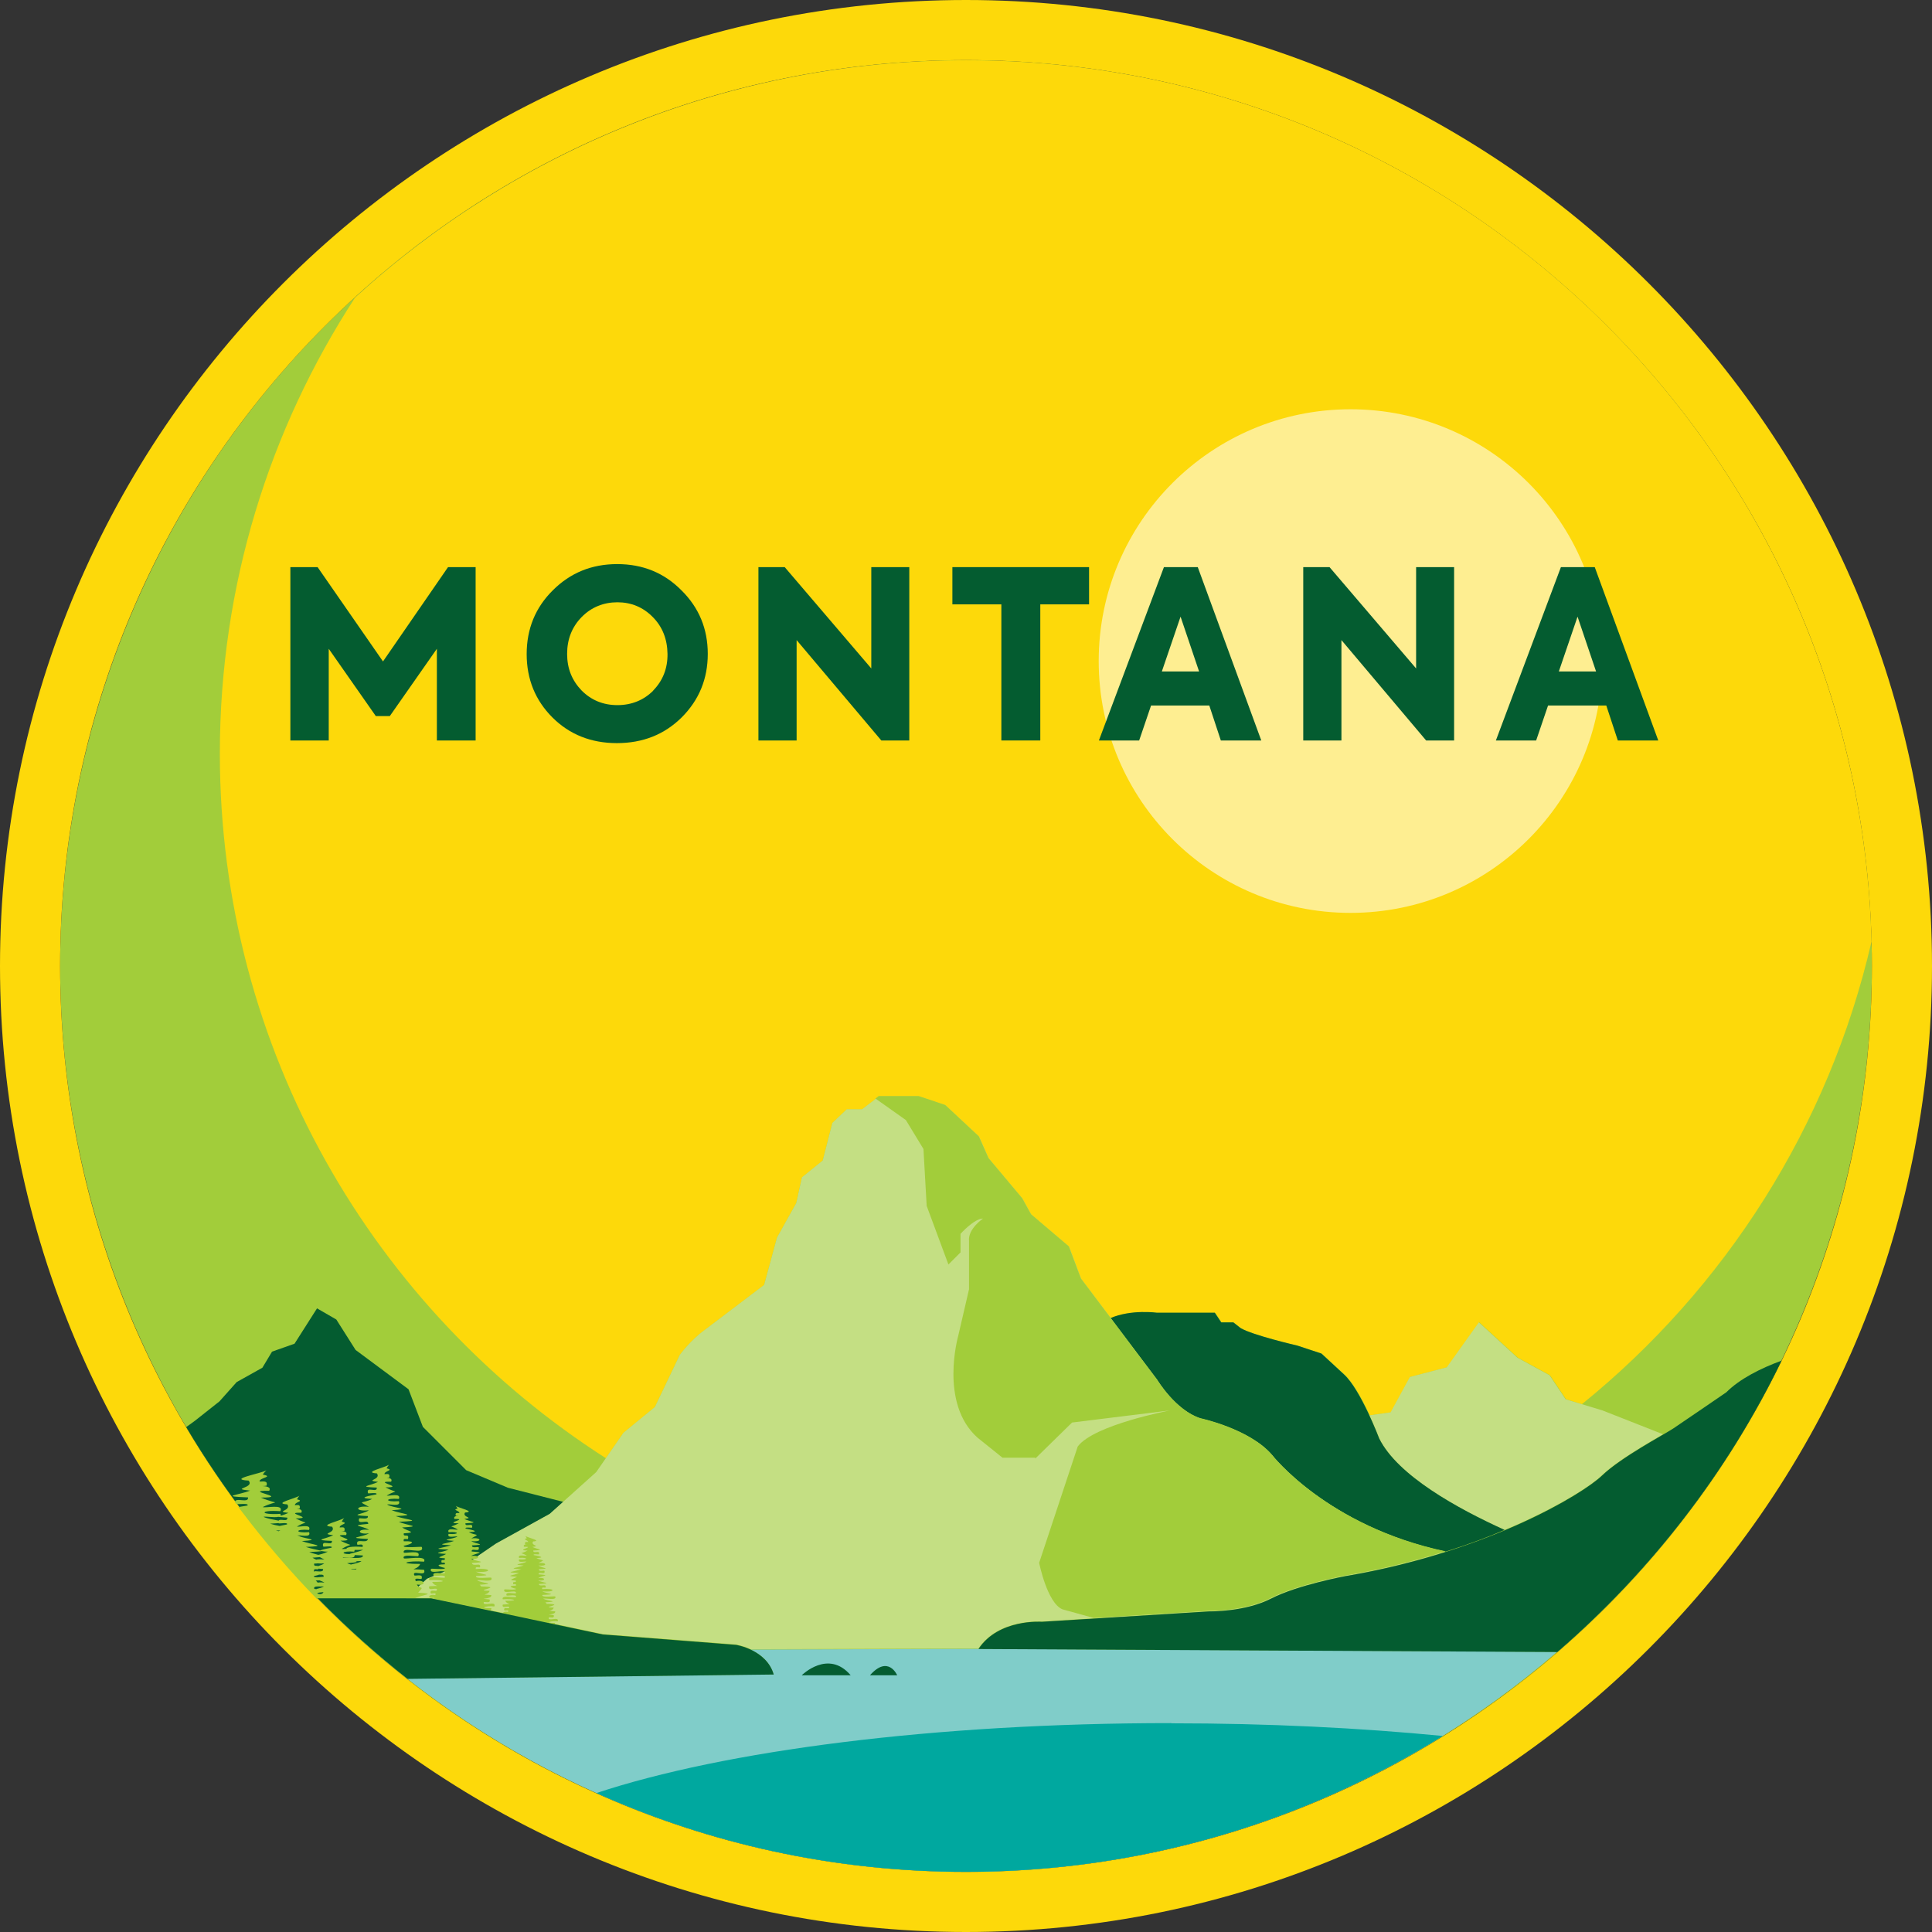 <?xml version="1.0" encoding="UTF-8"?>
<svg id="Layer_2" data-name="Layer 2" xmlns="http://www.w3.org/2000/svg" viewBox="0 0 102.2 102.2">
  <rect x="0" y="0" width="102.2" height="102.2" fill="#333333" stroke="none"/>
  <defs>
    <style>
      .cls-1 {
        fill: #fdd90a;
      }

      .cls-1, .cls-2, .cls-3, .cls-4, .cls-5, .cls-6, .cls-7 {
        stroke-width: 0px;
      }

      .cls-2 {
        fill: #80cdc9;
      }

      .cls-3 {
        fill: #a2cd3a;
      }

      .cls-4 {
        fill: #c4df83;
      }

      .cls-5 {
        fill: #00a89f;
      }

      .cls-6 {
        fill: #feee91;
      }

      .cls-7 {
        fill: #045c30;
      }
    </style>
  </defs>
  <g id="Layer_2-2" data-name="Layer 2">
    <g>
      <g>
        <circle class="cls-3" cx="51.1" cy="51.1" r="47.92"/>
        <path class="cls-1" d="M32.05,77.14l.93-1.34,1.66-1.36,1.32-2.76s.55-.76,1.32-1.32l3.14-2.38.68-2.5,1.02-1.83.3-1.36,1.1-.89.51-1.99.76-.72h.81l.89-.68h2.12l1.4.47,1.78,1.66.51,1.15,1.78,2.12.47.85,2,1.7.64,1.7,1.57,2.08c1.1-.49,2.47-.29,2.47-.29h3.06l.34.51h.64l.38.3c.64.38,3.01.93,3.01.93l1.27.42,1.19,1.1c.48.43.98,1.38,1.34,2.16,0,0,0,0,0,0l1.12-.16,1.02-1.87,1.95-.51,1.7-2.38,2.04,1.87,1.7.93.85,1.27.84.26c7.56-6.12,13.06-14.67,15.32-24.47-.69-25.86-21.85-46.62-47.88-46.62-12.46,0-23.81,4.76-32.34,12.56-4.52,6.94-7.15,15.21-7.15,24.11,0,15.67,8.15,29.43,20.44,37.29Z"/>
        <path class="cls-1" d="M51.1,3.18c26.46,0,47.92,21.45,47.92,47.92s-21.45,47.92-47.92,47.92S3.18,77.56,3.18,51.1,24.64,3.18,51.1,3.18M51.1,0C22.92,0,0,22.92,0,51.1s22.92,51.1,51.1,51.1,51.1-22.92,51.1-51.1S79.27,0,51.1,0h0Z"/>
        <circle class="cls-6" cx="71.44" cy="34.97" r="13.32"/>
        <path class="cls-7" d="M16.81,84.55h4.67l1.11-1.02,2.29-.93,1.36-.93,2.84-1.57.73-.65-2.94-.75-2.21-.93-2.29-2.29-.76-1.99-2.8-2.08-1.02-1.61-1.02-.59-1.19,1.87-1.19.42-.51.85-1.36.76-.91,1.02-1.29,1.02s-.2.15-.47.34c1.96,3.3,4.3,6.35,6.96,9.08Z"/>
        <path class="cls-4" d="M79.6,80.93c2.76-1.16,4.57-2.34,5.13-2.88.8-.77,2.36-1.66,3.24-2.18l-3.2-1.26-1.95-.59-.85-1.27-1.7-.93-2.04-1.87-1.7,2.38-1.95.51-1.02,1.87-1.12.16c.31.68.53,1.24.53,1.24.98,1.96,4.13,3.7,6.63,4.83Z"/>
        <path class="cls-7" d="M63.5,75.04s2.59.55,3.78,1.93c0,0,2.92,3.77,9.18,5.11,1.15-.36,2.2-.75,3.13-1.15-2.49-1.13-5.65-2.87-6.63-4.83,0,0-.98-2.59-1.87-3.4l-1.19-1.1-1.27-.42s-2.38-.55-3.01-.93l-.38-.3h-.64l-.34-.51h-3.06s-1.37-.19-2.47.29l2.47,3.27s.98,1.61,2.29,2.04Z"/>
        <path class="cls-4" d="M51.75,87.22c1.06-1.61,3.35-1.44,3.35-1.44l8.87-.55s1.87.04,3.27-.68c1.4-.72,3.95-1.19,3.95-1.19,1.93-.33,3.7-.78,5.28-1.28-6.26-1.33-9.18-5.11-9.18-5.11-1.19-1.38-3.78-1.93-3.78-1.93-1.32-.42-2.29-2.04-2.29-2.04l-4.03-5.35-.64-1.7-2-1.7-.47-.85-1.78-2.12-.51-1.15-1.78-1.66-1.4-.47h-2.12l-.89.68h-.81l-.76.72-.51,1.99-1.1.89-.3,1.36-1.02,1.83-.68,2.5-3.14,2.38c-.76.55-1.32,1.32-1.32,1.32l-1.32,2.76-1.66,1.36-1.44,2.08-2.46,2.21-2.84,1.57-1.36.93-2.29.93-1.11,1.02h1.32l3.65.76,5.43,1.15,7.05.55s.36.06.78.25l12.04-.04Z"/>
        <path class="cls-2" d="M51.75,87.22l-12.04.04c-.06-.03-.11-.05-.17-.07.5.2,1.16.6,1.38,1.38l-19.37.23c8.14,6.39,18.39,10.21,29.54,10.21,11.95,0,22.88-4.39,31.27-11.63l-30.62-.16Z"/>
        <g>
          <path class="cls-3" d="M19.75,87.31s.01,0,.02,0c-1.02-.88-2.02-1.79-2.96-2.76.94.96,1.92,1.89,2.94,2.77Z"/>
          <path class="cls-3" d="M29.03,85.56c.07-.03.32.08.26-.12-.64-.07.12.02.08-.2-.6-.05-.13.02-.08-.2-.84,0,.72-.18-.37-.2-.02-.03-.04-.05-.07-.08.8-.05.14-.06-.11-.19.05-.05.75.12.63-.12-.03-.03-.74.08-.68-.08.88-.04.28-.05-.01-.19.73.06.73-.18,0-.12-.04-.14.13-.06.18-.08.06-.25-.31,0-.36-.19.82-.05.18-.05-.03-.19.41.06.42-.18,0-.12.21-.15.73-.14.02-.2-.02-.19.39.07.31-.19-.05-.02-.32.06-.29-.08.72-.04.15-.05-.03-.2.49.06.47-.18,0-.12.42-.23.23-.1-.11-.27.58-.03.05-.12-.14-.16-.05-.08.27-.02.28-.04.08-.26-.32,0-.3-.2.68-.03.22-.06-.05-.19.49-.06-.12-.06.04-.29.5-.03-.28-.2-.41-.29,0,0,.04.05.08.12-.27.07.08.09.07.2-.08,0-.2-.04-.16.12.05,0,.07,0,.1,0-.09,0-.22.03-.16.13.67-.01-.53.19.19.2-.45.24-.41.05-.04.27-.06.04-.5-.1-.41.12.49-.04.49.12,0,.08-.09.22.33.08.39.12-.2.13-.88.14-.15.2-.32.13-.94.16-.13.2-.38.14-.99.16-.11.2-.27.13-.85.15-.11.2-.19.12-.55.17-.06.2.03.17-.2-.02-.14.19.05.01.18-.04.14.08-.47,0-.25.11,0,.16.06.09-.61.02-.61.04-.12.3.68-.04.61.2-.06.04-.6-.11-.49.12.03.03.58-.08.49.08-.05.05-.81-.12-.69.12.52-.04.97.08.13.08.1.24.53.15-.13.2-.1.27.43-.02.32.19-.07.02-.31-.07-.24.12.04.02.28-.06.19.08-.22-.05-.33.07-.22.11h0s.09.02.18,0c0,.01-.02.02-.03.03l2.52.53s.05-.05.04-.09c-.65.01-.15-.13.14-.08.11-.29-.54.03-.47-.2Z"/>
          <path class="cls-3" d="M23.08,84.15c-.09.02-.37-.08-.29.14.05.03.34-.08.23.09-.35-.08-.47.2-.04.14-.02.03-.04.04-.06.05l3.02.63s.07-.07.05-.13c-.78.01-.18-.15.16-.09.13-.34-.64.04-.56-.23.09-.03.38.09.31-.14-.77-.08.14.02.09-.23-.72-.06-.15.03-.09-.23-1.01,0,.86-.21-.44-.23-.02-.03-.05-.06-.09-.09.96-.06.16-.07-.13-.23.06-.06.9.14.75-.14-.04-.04-.88.09-.81-.09,1.05-.05.33-.06-.01-.23.87.07.87-.21,0-.14-.05-.16.16-.07.22-.09.08-.3-.37,0-.43-.23.98-.06.22-.07-.04-.23.49.07.5-.21,0-.14.25-.17.87-.17.03-.24-.02-.23.46.09.37-.23-.06-.02-.38.07-.35-.09.86-.05.18-.07-.04-.23.59.07.56-.21,0-.14.51-.28.27-.12-.13-.33.69-.03.07-.14-.17-.19-.06-.1.32-.03.34-.05.09-.31-.38.01-.35-.23.82-.04.27-.07-.06-.23.58-.07-.14-.08.04-.34.6-.04-.34-.24-.49-.35,0,0,.05.06.1.14-.32.08.1.1.09.24-.1,0-.24-.04-.19.14.05,0,.09,0,.12.01-.1,0-.26.03-.19.16.8-.01-.63.23.23.23-.54.28-.49.06-.05.33-.07.04-.6-.12-.49.14.58-.05.58.14,0,.09-.11.26.4.1.47.14-.24.15-1.06.17-.18.23-.38.15-1.12.19-.16.23-.45.16-1.18.19-.13.23-.32.16-1.01.18-.13.23-.22.15-.65.2-.07.23.04.2-.24-.03-.17.23.06.02.21-.05.17.09-.56,0-.3.13,0,.19.07.11-.72.02-.73.05-.15.36.82-.05.73.23-.07.05-.72-.13-.59.14.03.04.69-.1.59.09-.05.06-.97-.15-.82.14.62-.05,1.16.1.15.09.12.29.63.18-.15.23-.12.33.51-.03.39.23Z"/>
          <path class="cls-3" d="M16.8,84.55h5.46c-.07-.01-.17-.02-.32,0,.34-.19,1.25-.24.18-.3.36-.41.12-.13-.07-.43.56.08.4-.29-.05-.18-.14-.22.23-.09.3-.12.1-.29-.27-.15-.38-.18-.17-.34.67.12.51-.3-1.01-.07-.36.07-.2-.31-1.32,0-.61-.19.2-.12.19-.37-1-.11-1.07-.18-.13-.25.73-.07.77-.12.16-.35-.69-.12-.77-.18-.11-.37,1.14.16.95-.3,0-.03-1.04.08-.95-.06.4-.08.73-.26,0-.24-.06-.19.15-.1.22-.12.09-.34-.27-.04-.22-.3.76-.04.2-.11-.09-.31,1.15-.06.25-.1-.17-.3,1.37-.06.42-.09-.17-.3,1.25-.06.29-.11-.21-.31,1.14-.08.08-.11-.24-.3.09-.06.76.15.62-.18-.76.06-.76-.18,0-.12.14-.34-.54-.13-.64-.18.58-.35.64-.06-.07-.43,1.12,0-.75-.32.3-.3.09-.17-.11-.2-.25-.21.04,0,.08,0,.15-.01.06-.24-.12-.18-.25-.18-.01-.18.53-.2.11-.31.06-.11.13-.19.13-.19-.2.15-1.43.41-.64.46.24.35-.7.36.06.45-.42.21-1.14.26-.07.3.04.32-.59-.11-.46.3.02.03.52-.07.44.06-.3.06-1.12.2-.22.24-.52.27-.83.06-.17.42-.74-.09-.78.27-.01.18-.28.22-1.17.25-.05.31.04.21-.37.09-.46.12-.13.41.5,0,.48.29-1.09.1-.28.09.04.32-.65-.09-.64.27,0,.18-.34.22-1.33.23-.05.3-.08.29-.67-.09-.57.3.07.03.35-.09.28.12-.59-.05-.87.03-.85.1-.12.01-.22.02-.25,0,.58-.35.64-.06-.07-.43,1.12,0-.75-.32.3-.3.09-.17-.11-.2-.25-.21.04,0,.08,0,.16-.01.06-.24-.12-.18-.25-.18-.01-.18.53-.2.11-.31.06-.11.13-.19.13-.19-.2.15-1.43.41-.64.46.24.35-.7.36.06.45-.42.21-1.14.26-.07.3.04.32-.59-.11-.46.3.02.03.52-.07.44.06-.18.03-.52.1-.6.15-.17-.04-.49-.1-.76-.19,1.25-.06.29-.11-.21-.31,1.03-.07.27-.1-.12-.25.02-.01-.02-.03-.1-.04,0,0-.01,0-.02,0,.09-.06.76.15.62-.18-.76.06-.76-.18,0-.12.14-.34-.54-.13-.64-.18.58-.35.64-.06-.07-.43,1.12,0-.75-.32.3-.3.09-.17-.12-.2-.25-.21.04,0,.08,0,.16-.01.06-.24-.12-.18-.25-.18-.01-.18.53-.2.11-.31.06-.11.13-.19.13-.19-.2.15-1.43.41-.64.46.24.35-.7.36.06.45-.13.06-.28.11-.41.15,0-.03,0-.06-.02-.1-1.11.07-1.12-.22,0-.14.21-.4-.79-.15-.93-.22.84-.41.93-.07-.1-.5,1.65,0-1.1-.38.44-.36.12-.2-.16-.24-.36-.25.06,0,.13,0,.22-.02.08-.29-.18-.21-.37-.22-.02-.21.78-.24.17-.37.09-.13.19-.22.19-.22-.3.17-2.09.48-.94.54.35.41-1.03.42.08.53-.62.25-1.67.3-.11.36.05.34-.69-.03-.69.25.03.04.05.07.08.11.18,0,.68-.06.58.07-.12.02-.31.05-.48.08.05.07.11.14.16.21,0,0,0,0,0,0,0,0,0,0,0,0,1.24,1.64,2.58,3.2,4.01,4.67ZM18.83,83.02c-.07,0-.13,0-.19,0-.02,0-.05-.01-.08-.02.12,0,.21-.01.3-.02,0,.01-.02.02-.03.04ZM18.56,82.76c-.07-.02-.14-.04-.2-.07.54-.04.58-.07.45-.1.15-.01.28-.02.31,0-.14.08-.38.13-.55.17ZM18.74,82.08s.02-.07.02-.09c.12,0,.27,0,.45-.01-.26.13-.69.19-.72.23-.49,0-.41-.18.25-.13ZM18.75,82.26c.11,0,.25.02.44.02.09.23-.88.09-1.03.12,0,0-.02,0-.03-.01.09-.05.66.12.63-.13ZM16.91,83.3c.12-.01.23-.01.21.11-.14.01-.24.02-.33.03-.12,0-.21-.02-.18-.07.11-.02.21-.05.29-.08ZM16.62,83.05s0-.01,0-.02c.04-.05.16,0,.21-.02,0-.01,0-.02,0-.03.07,0,.15.01.26.02.04.21-.37.09-.46.12,0,0,0,0,0,.02,0,0-.01,0-.02,0-.01-.04,0-.06,0-.08ZM16.81,82.84c-.08-.03-.22.04-.19-.13.08,0,.13,0,.18-.01.09.01.2.01.35,0-.08.07-.22.11-.34.15ZM16.74,82.51c-.07-.03-.15-.07-.21-.11.18-.01.3-.02.39-.03.06.03.13.07.24.13-.19-.02-.33-.02-.42,0ZM16.94,84.33c-.29-.03-.15-.09.17-.11-.03.08-.09.1-.17.11ZM16.76,84.06c-.07,0-.12,0-.13-.01-.06-.11.07-.13.23-.13.05,0,.12.01.19,0,.03,0,.06,0,.09,0-.1.06-.25.1-.38.13ZM16.81,83.73s-.04-.08-.11-.11c.05-.02.12-.02.2-.02.09.03.19.07.26.12-.16-.02-.27-.02-.35,0ZM17.02,82.05c.06.01.16.03.32.03-.23.12-.41.14-.5.17-.15-.04-.34-.09-.48-.15.39-.02.58-.03.65-.05ZM14.71,80.99s-.08-.02-.11-.03c.08,0,.16,0,.23,0-.04.02-.08.03-.11.04ZM14.79,80.72c-.17-.03-.35-.07-.5-.12.19-.01.33-.02.45-.03,0,0,0,0,0,.01.02.03.52-.07.44.06-.1.02-.25.05-.39.08ZM14.72,80.24c.08.01.23.02.48.04.03.26-.38.03-.46.16-.26-.05-.62-.11-.8-.2.09-.04.54.05.78,0Z"/>
          <path class="cls-3" d="M19.86,87.38s-.02,0-.03,0c.05.04.1.09.15.13,0,0,.02,0,.03,0-.05-.04-.1-.08-.14-.12Z"/>
        </g>
        <path class="cls-3" d="M54.76,77.16l1.95-1.91,5.18-.64s-4.03.76-4.88,1.91l-2.04,6.15s.42,2.12,1.23,2.46l1.66.46,6.1-.38s1.87.04,3.27-.68c1.4-.72,3.95-1.19,3.95-1.19,1.93-.33,3.7-.78,5.28-1.28-6.26-1.33-9.18-5.11-9.18-5.11-1.19-1.38-3.78-1.93-3.78-1.93-1.32-.42-2.29-2.04-2.29-2.04l-4.03-5.35-.64-1.7-2-1.7-.47-.85-1.78-2.12-.51-1.15-1.78-1.66-1.4-.47h-2.12l-.17.13,1.61,1.14.93,1.53.17,3.01,1.15,3.1.64-.64v-.98s.72-.81,1.19-.81c0,0-.81.55-.74,1.19v2.55l-.57,2.46s-1.02,3.57,1.02,5.39l1.32,1.06h1.74Z"/>
        <path class="cls-5" d="M61.96,91.15c-12.56,0-23.65,1.46-30.41,3.7,5.97,2.68,12.58,4.17,19.55,4.17,9.26,0,17.89-2.64,25.22-7.19-4.42-.43-9.27-.67-14.35-.67Z"/>
        <path class="cls-7" d="M94.25,71.96c-2.87,5.93-6.94,11.17-11.87,15.43l-30.62-.16c1.06-1.61,3.35-1.44,3.35-1.44l8.87-.55s1.87.04,3.27-.68c1.4-.72,3.95-1.19,3.95-1.19,7.47-1.27,12.52-4.33,13.54-5.31,1.02-.98,3.27-2.16,3.78-2.5.51-.34,2.8-1.91,2.8-1.91.7-.7,1.79-1.26,2.94-1.68ZM38.93,87.01l-7.05-.55-5.43-1.15-3.65-.76h-5.99c1.49,1.52,3.07,2.94,4.75,4.26l19.37-.23c-.38-1.32-2-1.57-2-1.57ZM45,88.62c-1.19-1.4-2.59,0-2.59,0h2.59ZM46.02,88.62h1.44s-.47-1.1-1.44,0Z"/>
      </g>
      <g>
        <path class="cls-7" d="M15.36,39.17v-9.17h1.44l3.46,4.99,3.44-4.99h1.46v9.17h-2.05v-4.85l-2.49,3.56h-.74l-2.49-3.56v4.85h-2.02Z"/>
        <path class="cls-7" d="M29.24,31.23c.93-.93,2.06-1.39,3.41-1.39s2.48.46,3.4,1.39c.93.92,1.39,2.04,1.39,3.36s-.46,2.44-1.38,3.36c-.92.91-2.06,1.36-3.43,1.36s-2.51-.46-3.41-1.36-1.36-2.02-1.36-3.35.46-2.46,1.38-3.37ZM34.55,36.53c.51-.52.77-1.17.76-1.94-.01-.78-.27-1.44-.78-1.95-.51-.52-1.14-.78-1.87-.78s-1.38.26-1.89.78c-.51.52-.77,1.17-.77,1.95s.26,1.41.77,1.94c.51.51,1.14.77,1.89.77s1.39-.26,1.9-.77Z"/>
        <path class="cls-7" d="M46.09,30h2.01v9.17h-1.48l-4.48-5.31v5.31h-2.02v-9.17h1.39l4.58,5.36v-5.36Z"/>
        <path class="cls-7" d="M52.97,31.97h-2.59v-1.97h7.23v1.97h-2.58v7.2h-2.06v-7.2Z"/>
        <path class="cls-7" d="M64.58,39.17l-.61-1.85h-3.08l-.63,1.85h-2.13l3.44-9.17h1.79l3.36,9.17h-2.13ZM62.45,32.62l-.99,2.9h1.97l-.98-2.9Z"/>
        <path class="cls-7" d="M74.91,30h2.01v9.17h-1.48l-4.48-5.31v5.31h-2.02v-9.17h1.39l4.58,5.36v-5.36Z"/>
        <path class="cls-7" d="M85.58,39.17l-.61-1.85h-3.08l-.63,1.85h-2.13l3.44-9.17h1.79l3.36,9.17h-2.13ZM83.45,32.62l-.99,2.9h1.97l-.98-2.9Z"/>
      </g>
    </g>
  </g>
</svg>